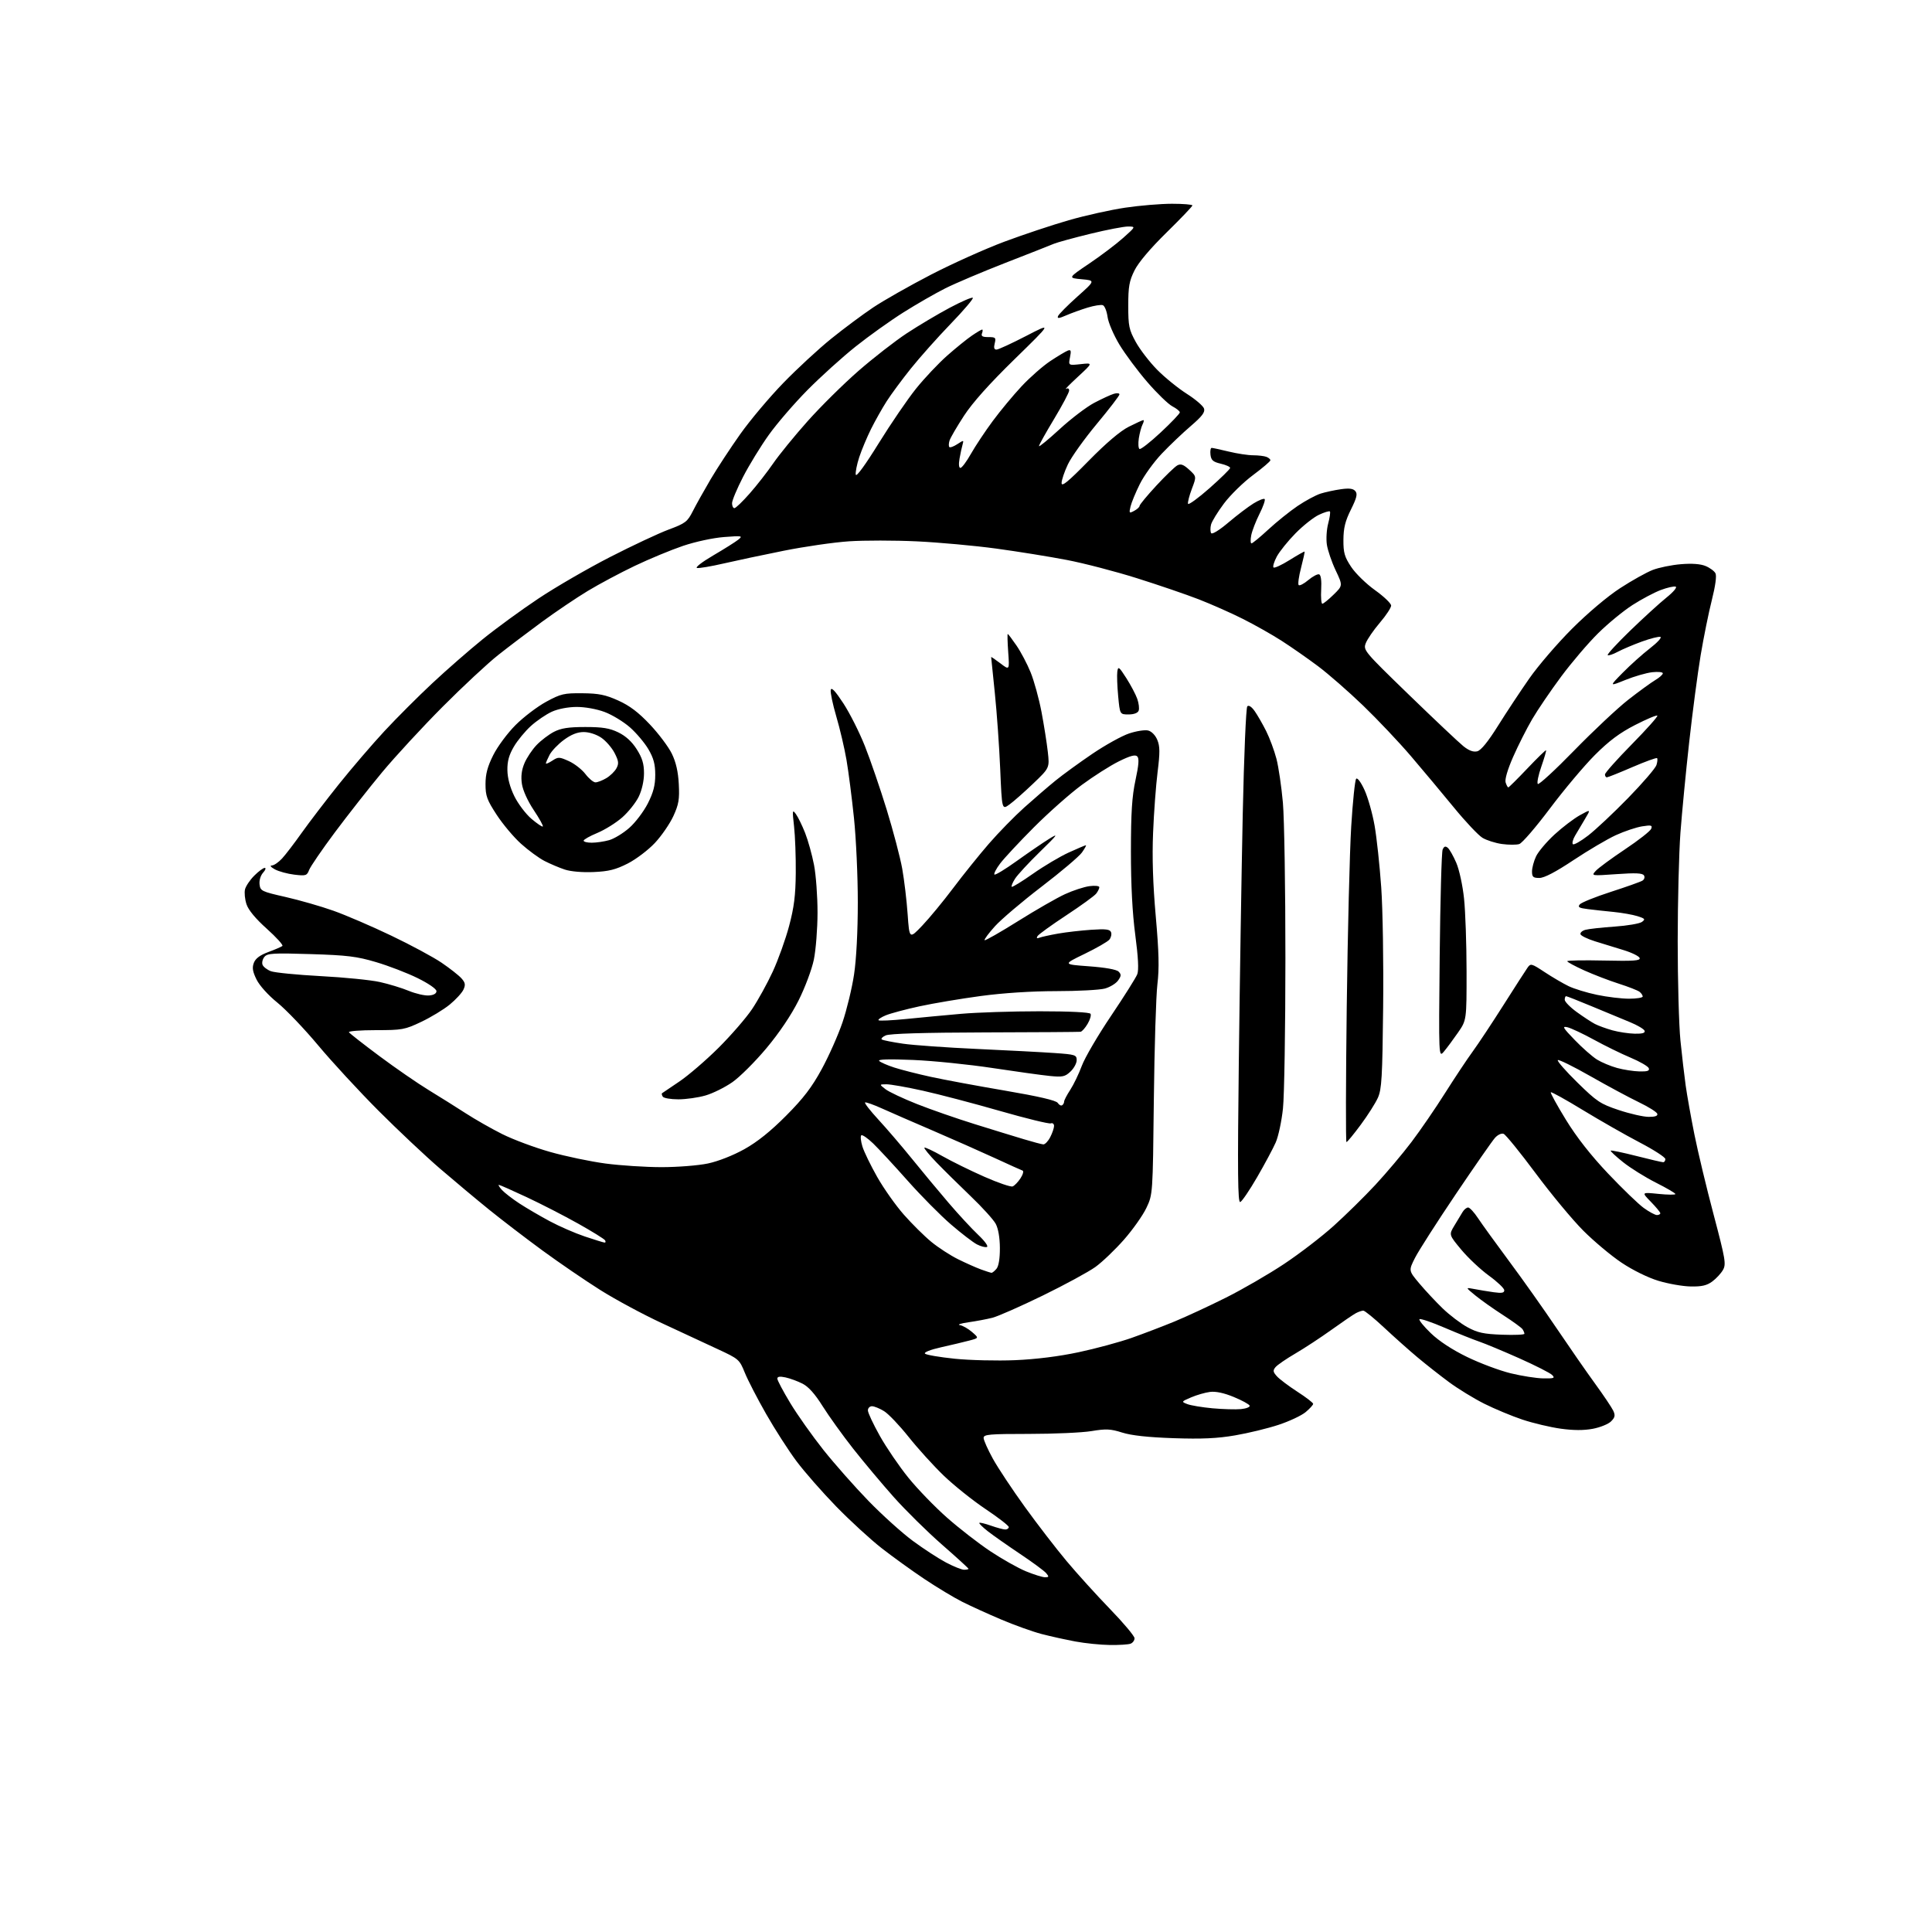 <?xml version="1.0" encoding="UTF-8" standalone="no"?>
<svg 
  version="1.1" 
  xmlns="http://www.w3.org/2000/svg" 
  xmlns:xlink="http://www.w3.org/1999/xlink" 
  xmlns:svg="http://www.w3.org/2000/svg"
  xmlns:rdf="http://www.w3.org/1999/02/22-rdf-syntax-ns#"
  xmlns:cc="http://creativecommons.org/ns#"
  xmlns:dc="http://purl.org/dc/elements/1.1/"
  viewBox="0 0 768 768"
  width="768"
  height="768"
>
<style>svg {background-color: white; }</style>"
<path stroke="none" fill="black" fill-rule="evenodd" d="M441.17,653.91C437.50,653.86 431.35,653.24 427.50,652.52C423.65,651.81 417.57,650.46 414.00,649.53C410.43,648.59 403.23,646.01 398.00,643.79C392.77,641.57 385.80,638.40 382.51,636.74C379.22,635.09 372.47,631.02 367.51,627.71C362.55,624.40 354.90,618.88 350.50,615.45C346.10,612.02 337.96,604.55 332.41,598.86C326.87,593.16 319.74,585.04 316.58,580.80C313.42,576.57 308.01,568.14 304.55,562.08C301.09,556.02 297.27,548.63 296.07,545.66C293.93,540.39 293.68,540.18 285.19,536.25C280.41,534.04 270.43,529.39 263.00,525.93C255.57,522.48 244.60,516.57 238.62,512.80C232.64,509.04 222.29,501.96 215.62,497.08C208.95,492.19 199.41,484.89 194.42,480.85C189.43,476.81 180.65,469.47 174.92,464.55C169.19,459.62 158.19,449.27 150.48,441.55C142.77,433.82 131.98,422.13 126.50,415.57C121.02,409.01 113.72,401.36 110.27,398.57C106.62,395.62 103.16,391.78 101.98,389.38C100.42,386.22 100.17,384.67 100.91,382.74C101.57,381.00 103.36,379.67 106.68,378.44C109.33,377.47 111.84,376.38 112.25,376.04C112.66,375.69 109.88,372.62 106.08,369.21C101.60,365.20 98.75,361.76 97.99,359.46C97.34,357.50 97.08,354.83 97.40,353.52C97.73,352.22 99.38,349.77 101.08,348.08C102.77,346.38 104.64,345.00 105.23,345.00C105.82,345.00 105.53,345.86 104.58,346.91C103.58,348.02 102.99,349.97 103.18,351.56C103.48,354.16 104.00,354.41 113.50,356.56C119.00,357.81 127.55,360.26 132.50,362.02C137.45,363.77 147.83,368.24 155.57,371.95C163.32,375.65 172.32,380.50 175.57,382.72C178.83,384.94 182.36,387.71 183.41,388.88C184.96,390.61 185.11,391.45 184.24,393.37C183.65,394.67 181.19,397.35 178.78,399.33C176.36,401.31 171.26,404.40 167.44,406.21C160.88,409.32 159.88,409.50 149.35,409.50C143.21,409.50 138.42,409.88 138.71,410.34C139.00,410.80 144.47,415.08 150.86,419.84C157.26,424.61 166.10,430.70 170.50,433.38C174.90,436.06 181.48,440.19 185.13,442.55C188.78,444.92 195.30,448.64 199.63,450.81C203.96,452.98 212.54,456.18 218.70,457.92C224.85,459.66 234.75,461.73 240.70,462.52C246.64,463.31 256.68,463.96 263.00,463.96C269.32,463.96 277.61,463.31 281.42,462.50C285.52,461.63 291.42,459.31 295.92,456.80C301.09,453.91 306.36,449.68 312.50,443.50C319.40,436.56 322.71,432.23 326.66,424.97C329.50,419.76 333.22,411.39 334.92,406.36C336.62,401.33 338.69,392.78 339.50,387.36C340.41,381.33 340.99,370.21 340.99,358.72C341.00,348.39 340.31,333.32 339.47,325.22C338.63,317.12 337.29,306.70 336.49,302.05C335.69,297.40 333.87,289.64 332.44,284.80C331.02,279.96 330.02,275.21 330.23,274.25C330.49,273.04 332.03,274.67 335.25,279.59C337.80,283.49 341.65,291.14 343.81,296.59C345.98,302.04 349.87,313.40 352.47,321.83C355.06,330.26 357.85,340.84 358.65,345.33C359.45,349.82 360.42,357.96 360.80,363.41C361.50,373.31 361.50,373.31 366.64,367.91C369.47,364.93 375.00,358.23 378.93,353.00C382.86,347.77 389.23,339.86 393.09,335.40C396.95,330.95 403.30,324.46 407.19,320.97C411.09,317.48 416.65,312.69 419.55,310.33C422.44,307.97 429.05,303.17 434.22,299.66C439.40,296.15 445.99,292.50 448.86,291.55C451.74,290.59 455.14,290.07 456.42,290.39C457.78,290.73 459.29,292.28 460.05,294.13C461.11,296.68 461.13,299.13 460.16,306.89C459.50,312.18 458.69,323.02 458.37,331.00C457.96,340.89 458.30,351.45 459.43,364.21C460.69,378.50 460.85,384.89 460.09,391.21C459.54,395.77 458.90,416.44 458.67,437.14C458.25,474.78 458.25,474.78 455.72,480.14C454.33,483.09 450.31,488.78 446.79,492.79C443.27,496.79 438.17,501.67 435.45,503.63C432.73,505.59 423.30,510.71 414.50,515.01C405.70,519.30 396.70,523.27 394.50,523.83C392.30,524.39 388.02,525.19 385.00,525.62C381.98,526.05 380.42,526.56 381.55,526.74C382.67,526.93 384.85,528.16 386.38,529.48C389.17,531.88 389.17,531.88 385.33,532.89C383.23,533.45 378.19,534.65 374.15,535.55C369.83,536.52 367.17,537.57 367.70,538.10C368.19,538.59 373.52,539.50 379.55,540.12C385.57,540.73 396.35,540.99 403.50,540.69C411.81,540.34 420.94,539.20 428.81,537.52C435.58,536.08 445.03,533.52 449.81,531.84C454.59,530.15 462.32,527.20 467.00,525.27C471.68,523.33 480.87,519.07 487.43,515.78C493.99,512.49 504.34,506.50 510.43,502.45C516.52,498.41 525.40,491.59 530.16,487.30C534.92,483.01 542.38,475.68 546.73,471.00C551.08,466.32 557.53,458.67 561.07,453.99C564.61,449.32 570.63,440.54 574.45,434.49C578.27,428.45 583.20,421.03 585.40,418.02C587.60,415.01 593.12,406.68 597.66,399.52C602.20,392.36 606.51,385.67 607.23,384.65C608.46,382.90 608.81,382.99 614.02,386.43C617.03,388.42 621.30,390.92 623.50,391.99C625.70,393.06 630.79,394.62 634.82,395.46C638.84,396.31 644.58,397.00 647.57,397.00C650.55,397.00 653.00,396.61 653.00,396.12C653.00,395.64 652.44,394.80 651.75,394.26C651.06,393.71 647.35,392.26 643.50,391.03C639.65,389.80 633.46,387.42 629.75,385.75C626.04,384.07 623.00,382.43 623.00,382.10C623.00,381.77 629.57,381.65 637.61,381.83C649.40,382.09 652.13,381.90 651.79,380.83C651.55,380.10 648.69,378.69 645.43,377.69C642.17,376.70 637.05,375.13 634.06,374.19C631.07,373.26 628.47,371.99 628.27,371.38C628.08,370.76 628.95,369.97 630.21,369.62C631.47,369.27 636.67,368.69 641.77,368.34C646.86,367.99 651.78,367.15 652.69,366.48C654.15,365.42 653.93,365.14 650.93,364.19C649.04,363.60 644.80,362.85 641.50,362.52C638.20,362.20 633.56,361.69 631.19,361.39C627.71,360.96 627.09,360.60 627.99,359.51C628.61,358.77 634.15,356.53 640.31,354.54C646.47,352.55 652.13,350.54 652.89,350.07C653.66,349.59 653.93,348.69 653.50,347.99C652.93,347.07 650.20,346.94 642.62,347.48C632.54,348.19 632.52,348.19 634.33,346.19C635.33,345.08 640.56,341.23 645.95,337.63C651.34,334.03 656.04,330.35 656.38,329.45C656.92,328.05 656.43,327.91 652.75,328.49C650.41,328.86 645.72,330.44 642.32,331.99C638.93,333.55 631.35,338.02 625.49,341.91C618.38,346.64 613.87,349.00 611.92,349.00C609.44,349.00 609.00,348.61 609.00,346.40C609.00,344.97 609.73,342.27 610.61,340.41C611.50,338.54 614.79,334.64 617.93,331.75C621.07,328.86 625.61,325.41 628.02,324.07C632.41,321.64 632.41,321.64 630.05,325.57C628.76,327.73 626.99,330.71 626.12,332.19C625.25,333.66 624.86,335.19 625.24,335.58C625.63,335.96 628.36,334.42 631.31,332.14C634.26,329.87 641.42,323.15 647.21,317.21C653.00,311.27 658.06,305.39 658.46,304.13C658.86,302.88 658.97,301.64 658.71,301.38C658.45,301.12 654.03,302.73 648.87,304.95C643.72,307.18 639.16,309.00 638.75,309.00C638.34,309.00 638.00,308.48 638.00,307.85C638.00,307.22 642.81,301.82 648.68,295.86C654.55,289.90 659.11,284.78 658.82,284.48C658.52,284.18 654.54,285.86 649.97,288.20C643.88,291.32 639.63,294.49 634.00,300.12C629.78,304.34 621.75,313.89 616.16,321.33C610.58,328.77 605.08,335.16 603.94,335.52C602.81,335.88 599.72,335.87 597.08,335.51C594.44,335.15 590.94,334.03 589.30,333.04C587.66,332.04 582.53,326.60 577.91,320.95C573.28,315.30 565.62,306.14 560.88,300.59C556.14,295.04 547.57,285.98 541.84,280.46C536.10,274.94 528.05,267.90 523.95,264.83C519.85,261.76 513.35,257.22 509.50,254.75C505.65,252.27 498.68,248.34 494.01,246.00C489.35,243.65 481.47,240.17 476.51,238.24C471.56,236.32 460.54,232.55 452.02,229.87C443.51,227.18 430.91,223.90 424.02,222.58C417.14,221.26 404.52,219.23 396.00,218.07C387.48,216.91 373.29,215.62 364.48,215.20C355.67,214.78 343.52,214.78 337.48,215.18C331.44,215.59 319.75,217.28 311.50,218.94C303.25,220.59 292.49,222.88 287.58,224.01C282.67,225.15 277.95,225.94 277.09,225.78C276.21,225.61 279.07,223.40 283.51,220.80C287.90,218.23 292.40,215.40 293.50,214.51C295.37,213.00 295.01,212.93 287.84,213.48C283.46,213.82 276.46,215.32 271.49,217.00C266.71,218.62 258.10,222.19 252.36,224.93C246.61,227.67 238.20,232.16 233.66,234.90C229.12,237.64 220.93,243.17 215.44,247.19C209.96,251.21 202.11,257.16 197.99,260.42C193.87,263.68 183.96,272.90 175.98,280.92C167.99,288.94 157.15,300.68 151.89,307.00C146.64,313.32 138.17,324.10 133.07,330.94C127.97,337.78 123.39,344.48 122.88,345.83C122.02,348.09 121.58,348.23 117.01,347.69C114.30,347.37 110.82,346.42 109.29,345.59C107.66,344.71 107.15,344.06 108.06,344.04C108.92,344.02 110.76,342.76 112.14,341.25C113.53,339.74 117.06,335.12 119.98,331.00C122.91,326.88 129.52,318.23 134.67,311.79C139.83,305.35 148.01,295.81 152.86,290.59C157.71,285.37 166.26,276.82 171.86,271.59C177.46,266.35 186.46,258.49 191.87,254.11C197.27,249.73 207.27,242.43 214.10,237.89C220.92,233.35 233.70,225.95 242.50,221.44C251.30,216.93 261.78,212.01 265.78,210.52C272.49,208.02 273.26,207.43 275.43,203.15C276.73,200.59 279.91,194.90 282.50,190.50C285.10,186.10 290.41,178.00 294.31,172.50C298.22,167.00 305.89,157.88 311.37,152.24C316.85,146.59 325.42,138.67 330.42,134.64C335.41,130.61 342.92,125.02 347.10,122.22C351.29,119.42 361.64,113.55 370.10,109.17C378.57,104.79 391.67,98.91 399.21,96.09C406.74,93.28 418.27,89.44 424.83,87.55C431.38,85.66 441.47,83.42 447.25,82.56C453.03,81.70 461.41,81.00 465.88,81.00C470.35,81.00 474.00,81.30 474.00,81.67C474.00,82.04 469.38,86.87 463.73,92.42C457.26,98.77 452.54,104.35 450.98,107.50C448.89,111.70 448.50,113.93 448.50,121.50C448.50,129.62 448.79,131.03 451.50,135.96C453.15,138.96 456.98,143.93 460.00,146.99C463.02,150.05 468.31,154.34 471.75,156.53C475.19,158.71 478.28,161.36 478.62,162.41C479.09,163.86 477.85,165.49 473.37,169.34C470.14,172.10 464.94,177.05 461.82,180.34C458.70,183.62 454.77,189.05 453.10,192.41C451.43,195.76 449.77,199.79 449.40,201.36C448.77,204.03 448.87,204.14 450.86,203.07C452.04,202.44 453.00,201.55 453.00,201.09C453.00,200.62 455.98,197.03 459.62,193.09C463.26,189.16 467.04,185.51 468.02,184.99C469.38,184.26 470.48,184.67 472.72,186.72C475.65,189.41 475.65,189.41 473.78,194.33C472.76,197.03 472.07,199.71 472.26,200.27C472.44,200.83 476.29,198.04 480.80,194.06C485.31,190.07 489.00,186.45 489.00,186.01C489.00,185.56 487.31,184.80 485.25,184.32C482.18,183.60 481.44,182.94 481.18,180.72C481.01,179.22 481.23,178.02 481.68,178.04C482.13,178.06 485.20,178.72 488.50,179.52C491.80,180.32 496.15,180.98 498.17,180.98C500.19,180.99 502.55,181.27 503.42,181.61C504.29,181.94 505.00,182.55 505.00,182.97C505.00,183.39 501.88,186.04 498.08,188.87C494.27,191.70 489.09,196.77 486.57,200.12C484.05,203.48 481.72,207.27 481.40,208.55C481.08,209.84 481.10,211.35 481.45,211.93C481.83,212.53 484.68,210.78 488.30,207.71C491.71,204.82 496.21,201.41 498.30,200.12C500.39,198.83 502.38,198.05 502.72,198.38C503.05,198.72 502.14,201.36 500.68,204.25C499.23,207.14 497.75,210.96 497.39,212.75C497.04,214.54 497.08,216.00 497.49,216.00C497.90,216.00 500.91,213.52 504.18,210.49C507.45,207.47 512.68,203.26 515.81,201.14C518.94,199.03 523.08,196.80 525.00,196.20C526.92,195.60 530.55,194.82 533.06,194.47C536.38,194.00 537.93,194.21 538.78,195.24C539.70,196.34 539.32,197.92 537.01,202.57C534.74,207.13 534.06,209.90 534.03,214.58C534.00,219.74 534.47,221.37 537.12,225.36C538.83,227.95 543.10,232.11 546.62,234.62C550.13,237.13 553.00,239.88 553.00,240.73C553.00,241.58 550.98,244.65 548.52,247.53C546.05,250.42 543.54,254.07 542.93,255.64C541.85,258.45 542.15,258.81 560.17,276.28C570.25,286.05 579.96,295.21 581.74,296.64C583.95,298.40 585.70,299.04 587.24,298.65C588.73,298.27 591.54,294.81 595.50,288.48C598.80,283.21 604.39,274.75 607.92,269.70C611.45,264.64 619.10,255.74 624.92,249.92C631.14,243.71 639.00,237.07 644.00,233.82C648.67,230.78 654.51,227.52 656.96,226.57C659.41,225.62 664.45,224.59 668.16,224.28C672.58,223.91 675.97,224.16 677.99,225.00C679.69,225.70 681.46,227.00 681.92,227.89C682.45,228.89 681.90,232.90 680.49,238.50C679.23,243.45 677.23,253.35 676.03,260.50C674.84,267.65 672.79,283.18 671.48,295.00C670.16,306.82 668.60,323.02 668.00,331.00C667.41,338.98 666.92,358.38 666.91,374.13C666.91,389.87 667.40,407.64 668.00,413.63C668.61,419.61 669.54,427.65 670.08,431.50C670.62,435.35 672.18,444.12 673.56,451.00C674.94,457.88 678.38,472.23 681.21,482.90C685.88,500.57 686.21,502.53 684.92,504.80C684.14,506.18 682.23,508.25 680.67,509.40C678.51,511.00 676.48,511.48 672.07,511.39C668.90,511.34 663.12,510.32 659.23,509.14C655.08,507.88 649.04,504.91 644.62,501.95C640.48,499.19 633.63,493.45 629.39,489.21C625.15,484.97 616.62,474.70 610.45,466.40C604.27,458.09 598.54,451.04 597.71,450.72C596.86,450.39 595.37,451.09 594.27,452.32C593.19,453.52 586.19,463.59 578.70,474.70C571.21,485.81 563.92,497.20 562.50,500.00C559.92,505.09 559.92,505.09 564.21,510.19C566.57,513.00 570.74,517.46 573.49,520.12C576.23,522.77 580.66,526.13 583.34,527.59C587.36,529.78 589.76,530.30 597.11,530.57C602.00,530.75 605.99,530.58 605.98,530.20C605.98,529.81 605.64,529.00 605.23,528.39C604.83,527.78 601.35,525.25 597.50,522.77C593.65,520.29 588.70,516.79 586.50,514.99C582.50,511.72 582.50,511.72 586.00,512.40C587.92,512.77 591.41,513.35 593.75,513.68C597.00,514.13 597.99,513.95 597.97,512.89C597.95,512.12 595.22,509.52 591.88,507.10C588.55,504.68 583.60,500.03 580.88,496.77C575.94,490.83 575.94,490.83 578.16,487.16C579.38,485.15 580.86,482.71 581.43,481.75C582.01,480.79 582.99,480.00 583.61,480.00C584.23,480.00 586.00,481.91 587.54,484.25C589.09,486.59 594.70,494.35 600.01,501.50C605.33,508.65 613.77,520.58 618.77,528.00C623.78,535.42 630.65,545.33 634.05,550.00C637.45,554.67 640.71,559.53 641.30,560.79C642.16,562.65 641.99,563.45 640.42,565.02C639.36,566.09 636.10,567.41 633.19,567.96C629.61,568.64 625.48,568.63 620.38,567.92C616.24,567.34 609.39,565.72 605.17,564.31C600.95,562.90 594.12,560.05 590.00,557.99C585.88,555.92 579.58,552.06 576.00,549.41C572.42,546.77 566.80,542.34 563.50,539.58C560.20,536.82 554.24,531.51 550.25,527.78C546.26,524.05 542.52,521.00 541.93,521.00C541.35,521.00 540.02,521.45 538.98,522.01C537.94,522.57 533.59,525.53 529.31,528.60C525.03,531.67 518.56,535.92 514.93,538.04C511.30,540.16 507.75,542.60 507.03,543.47C505.94,544.78 506.03,545.38 507.60,547.11C508.62,548.24 512.29,551.00 515.73,553.23C519.18,555.45 522.00,557.63 522.00,558.05C522.00,558.47 520.67,559.95 519.03,561.32C517.40,562.69 512.57,564.97 508.28,566.38C504.00,567.80 496.23,569.69 491.00,570.58C483.87,571.81 477.76,572.08 466.50,571.70C456.37,571.35 449.75,570.63 446.09,569.47C441.49,568.01 439.68,567.92 433.90,568.88C430.17,569.50 418.99,570.00 409.06,570.00C393.23,570.00 391.00,570.20 391.00,571.59C391.00,572.46 392.65,576.17 394.67,579.84C396.69,583.50 402.41,592.12 407.38,599.00C412.34,605.88 419.80,615.55 423.94,620.50C428.08,625.45 435.86,634.04 441.23,639.59C446.61,645.14 451.00,650.38 451.00,651.23C451.00,652.09 450.29,653.06 449.42,653.39C448.55,653.73 444.84,653.96 441.17,653.91zM415.37,626.98C416.99,627.00 417.06,626.78 415.89,625.37C415.15,624.48 410.48,621.03 405.52,617.72C400.56,614.40 394.79,610.35 392.70,608.72C390.62,607.09 389.08,605.58 389.30,605.37C389.51,605.15 391.61,605.66 393.97,606.49C396.32,607.32 398.87,608.00 399.63,608.00C400.38,608.00 401.00,607.56 401.00,607.03C401.00,606.49 396.84,603.26 391.75,599.86C386.66,596.45 379.19,590.47 375.14,586.58C371.10,582.69 364.83,575.77 361.20,571.21C357.58,566.66 353.19,562.04 351.44,560.96C349.69,559.88 347.53,559.00 346.63,559.00C345.73,559.00 345.00,559.75 345.00,560.66C345.00,561.58 347.14,566.14 349.75,570.79C352.36,575.45 357.46,582.91 361.07,587.38C364.68,591.85 371.58,598.98 376.40,603.24C381.22,607.50 388.98,613.52 393.65,616.63C398.33,619.74 404.70,623.33 407.83,624.62C410.95,625.90 414.34,626.96 415.37,626.98zM383.25,624.00C384.21,624.00 385.00,623.83 385.00,623.62C385.00,623.41 380.23,619.06 374.40,613.96C368.57,608.86 359.97,600.37 355.28,595.11C350.60,589.85 343.33,581.18 339.13,575.85C334.93,570.51 329.48,562.91 327.00,558.97C323.97,554.12 321.37,551.21 319.00,550.02C317.08,549.04 314.04,547.93 312.25,547.54C310.01,547.06 309.00,547.21 309.00,548.03C309.00,548.69 311.32,553.06 314.15,557.75C316.98,562.44 322.92,570.82 327.34,576.39C331.77,581.95 339.83,591.07 345.25,596.65C350.67,602.23 358.59,609.37 362.84,612.51C367.09,615.65 373.03,619.52 376.04,621.11C379.04,622.70 382.29,624.00 383.25,624.00zM493.30,560.14C495.39,559.94 496.94,559.33 496.76,558.78C496.58,558.24 493.75,556.68 490.46,555.33C486.57,553.72 483.29,553.02 481.00,553.31C479.07,553.55 475.70,554.53 473.50,555.47C469.53,557.18 469.52,557.20 472.00,558.16C473.38,558.69 477.88,559.44 482.00,559.82C486.12,560.19 491.21,560.34 493.30,560.14zM613.46,547.93C617.80,547.99 618.24,547.82 616.96,546.55C616.16,545.76 610.33,542.79 604.00,539.97C597.67,537.15 590.48,534.15 588.00,533.30C585.52,532.45 579.31,529.96 574.20,527.77C569.08,525.57 564.61,524.06 564.27,524.40C563.92,524.74 565.95,527.25 568.77,529.96C572.02,533.10 577.29,536.55 583.20,539.42C588.31,541.91 596.10,544.82 600.50,545.90C604.90,546.97 610.73,547.89 613.46,547.93zM394.13,505.96C394.47,505.98 395.37,505.26 396.13,504.35C396.99,503.30 397.49,500.26 397.47,496.10C397.45,491.99 396.82,488.37 395.82,486.50C394.93,484.84 390.44,479.89 385.85,475.50C381.26,471.10 375.14,465.06 372.26,462.08C369.37,459.09 367.21,456.45 367.46,456.21C367.70,455.97 370.96,457.50 374.70,459.62C378.44,461.73 385.93,465.42 391.35,467.80C396.76,470.19 401.80,471.91 402.54,471.62C403.28,471.34 404.69,469.88 405.67,468.38C406.65,466.88 407.02,465.50 406.48,465.32C405.94,465.14 401.00,462.91 395.50,460.37C390.00,457.84 378.98,452.95 371.00,449.52C363.02,446.10 353.83,442.09 350.57,440.62C347.31,439.15 344.30,438.08 343.89,438.23C343.47,438.38 345.83,441.43 349.12,445.00C352.42,448.57 358.43,455.59 362.48,460.59C366.52,465.59 373.07,473.47 377.03,478.09C380.98,482.72 386.31,488.47 388.86,490.88C391.48,493.36 392.99,495.45 392.32,495.69C391.67,495.93 389.87,495.46 388.32,494.65C386.77,493.84 382.12,490.27 378.00,486.72C373.88,483.17 366.15,475.37 360.84,469.39C355.53,463.40 349.35,456.73 347.11,454.56C344.87,452.40 342.73,450.94 342.36,451.31C341.98,451.68 342.19,453.68 342.82,455.74C343.45,457.81 346.09,463.25 348.69,467.84C351.29,472.43 356.06,479.18 359.29,482.84C362.52,486.50 367.42,491.36 370.19,493.64C372.96,495.92 377.76,499.04 380.86,500.57C383.96,502.11 388.07,503.93 390.00,504.64C391.93,505.34 393.78,505.93 394.13,505.96zM240.31,493.94C240.75,493.97 240.85,493.57 240.52,493.04C240.19,492.50 235.40,489.53 229.87,486.43C224.33,483.32 215.11,478.58 209.36,475.89C203.62,473.20 198.64,471.00 198.30,471.00C197.97,471.00 198.51,471.91 199.51,473.01C200.52,474.12 203.62,476.53 206.42,478.36C209.21,480.19 214.65,483.37 218.50,485.43C222.35,487.50 228.65,490.24 232.50,491.53C236.35,492.82 239.86,493.90 240.31,493.94zM658.65,483.00C659.39,483.00 660.00,482.68 660.00,482.29C660.00,481.90 658.31,479.85 656.25,477.74C652.50,473.90 652.50,473.90 659.25,474.59C662.96,474.97 666.00,474.99 666.00,474.65C666.00,474.30 662.51,472.27 658.25,470.12C653.99,467.97 648.12,464.31 645.20,461.98C642.29,459.66 640.07,457.59 640.28,457.39C640.48,457.19 645.06,458.14 650.45,459.51C655.84,460.88 660.65,462.00 661.13,462.00C661.61,462.00 662.00,461.43 662.00,460.74C662.00,460.04 657.39,457.06 651.75,454.12C646.11,451.17 635.97,445.38 629.20,441.26C622.44,437.13 616.71,433.96 616.47,434.20C616.23,434.43 618.93,439.35 622.47,445.12C626.76,452.10 632.36,459.24 639.21,466.48C644.87,472.45 651.26,478.62 653.40,480.17C655.55,481.73 657.91,483.00 658.65,483.00zM493.01,477.83C492.03,478.16 491.92,466.35 492.45,421.87C492.82,390.87 493.52,346.65 494.01,323.60C494.50,300.45 495.31,281.29 495.82,280.78C496.40,280.20 497.52,280.93 498.75,282.67C499.85,284.23 501.89,287.78 503.30,290.57C504.70,293.36 506.55,298.34 507.41,301.64C508.26,304.93 509.41,312.78 509.97,319.06C510.53,325.35 510.98,353.23 510.97,381.00C510.97,408.77 510.53,435.60 510.00,440.62C509.48,445.63 508.18,451.70 507.13,454.12C506.07,456.53 502.74,462.76 499.72,467.96C496.71,473.16 493.68,477.61 493.01,477.83zM414.72,454.91C415.40,454.96 416.64,453.67 417.47,452.05C418.31,450.43 419.00,448.42 419.00,447.58C419.00,446.75 418.42,446.29 417.71,446.56C417.00,446.83 407.88,444.60 397.46,441.61C387.03,438.61 373.27,435.00 366.88,433.58C360.49,432.16 353.96,431.01 352.38,431.02C349.50,431.04 349.50,431.04 352.00,432.98C353.38,434.04 359.00,436.69 364.50,438.87C370.00,441.05 380.35,444.65 387.50,446.87C394.65,449.10 403.43,451.79 407.00,452.86C410.57,453.94 414.05,454.86 414.72,454.91zM535.24,454.00C534.93,454.00 534.98,429.81 535.35,400.25C535.72,370.69 536.52,338.40 537.13,328.50C537.74,318.60 538.62,310.08 539.10,309.57C539.59,309.04 540.99,310.93 542.43,314.07C543.79,317.06 545.59,323.43 546.43,328.24C547.27,333.04 548.45,344.07 549.06,352.74C549.67,361.41 550.02,382.90 549.82,400.50C549.52,428.28 549.25,433.01 547.73,436.38C546.77,438.52 543.70,443.36 540.90,447.13C538.10,450.91 535.56,454.00 535.24,454.00zM655.33,443.97C657.94,443.99 659.05,443.60 658.80,442.75C658.60,442.06 655.30,439.99 651.47,438.15C647.64,436.31 638.96,431.64 632.20,427.79C625.43,423.93 619.60,421.06 619.25,421.42C618.90,421.77 622.41,425.78 627.05,430.33C634.79,437.91 636.17,438.83 643.50,441.27C647.90,442.74 653.23,443.95 655.33,443.97zM422.20,439.37C422.64,439.10 423.00,438.45 423.00,437.92C423.00,437.39 424.10,435.28 425.44,433.23C426.78,431.18 428.85,426.88 430.04,423.68C431.22,420.48 436.46,411.53 441.68,403.79C446.89,396.05 451.58,388.61 452.09,387.26C452.72,385.60 452.46,380.50 451.29,371.65C450.13,362.89 449.56,351.82 449.56,338.50C449.57,323.01 449.98,316.61 451.37,310.14C452.68,304.07 452.88,301.48 452.08,300.68C451.28,299.88 449.27,300.42 444.74,302.66C441.31,304.36 434.68,308.58 430.00,312.04C425.32,315.49 416.75,323.09 410.95,328.91C405.14,334.74 399.12,341.20 397.56,343.28C396.00,345.35 394.98,347.32 395.30,347.64C395.62,347.96 399.62,345.53 404.19,342.25C408.76,338.97 414.52,335.03 417.00,333.49C420.97,331.02 420.55,331.62 413.39,338.60C408.93,342.94 404.49,347.75 403.51,349.28C402.53,350.81 401.93,352.26 402.17,352.51C402.42,352.75 406.19,350.44 410.56,347.37C414.93,344.30 421.35,340.48 424.84,338.89C428.33,337.30 431.40,336.00 431.66,336.00C431.92,336.00 431.21,337.30 430.08,338.89C428.95,340.47 421.72,346.60 414.01,352.49C406.30,358.39 397.96,365.48 395.47,368.24C392.98,371.01 391.15,373.48 391.40,373.74C391.65,373.99 397.65,370.57 404.72,366.14C411.79,361.71 420.18,356.89 423.36,355.44C426.54,353.98 430.90,352.55 433.07,352.26C435.23,351.97 437.00,352.16 437.00,352.68C437.00,353.19 436.44,354.35 435.75,355.23C435.06,356.12 429.71,360.01 423.85,363.86C417.99,367.72 412.85,371.43 412.43,372.11C411.91,372.95 412.17,373.15 413.23,372.74C414.09,372.41 417.43,371.68 420.65,371.11C423.87,370.55 429.79,369.87 433.80,369.60C439.60,369.21 441.22,369.41 441.66,370.57C441.97,371.37 441.66,372.70 440.98,373.53C440.29,374.35 435.85,376.90 431.11,379.20C422.50,383.36 422.50,383.36 432.90,384.12C439.36,384.59 443.82,385.39 444.65,386.22C445.77,387.35 445.74,387.92 444.47,389.74C443.63,390.94 441.27,392.39 439.22,392.96C437.17,393.52 428.46,393.99 419.86,393.99C410.06,394.00 398.85,394.72 389.86,395.93C381.96,396.99 371.00,398.84 365.50,400.03C360.00,401.22 353.97,402.84 352.10,403.61C350.22,404.39 348.94,405.27 349.24,405.57C349.54,405.87 354.44,405.64 360.14,405.07C365.84,404.49 375.70,403.57 382.05,403.01C388.41,402.45 402.44,402.00 413.24,402.00C425.23,402.00 433.12,402.39 433.50,403.00C433.84,403.55 433.32,405.35 432.34,407.00C431.37,408.65 430.10,410.07 429.53,410.15C428.97,410.23 411.85,410.35 391.50,410.40C367.26,410.47 353.67,410.87 352.08,411.59C350.75,412.18 350.07,412.92 350.58,413.23C351.09,413.54 354.88,414.29 359.00,414.89C363.12,415.49 376.40,416.43 388.50,416.98C400.60,417.53 414.44,418.26 419.25,418.60C427.44,419.17 428.00,419.35 428.00,421.43C428.00,422.65 426.89,424.69 425.53,425.97C423.35,428.02 422.40,428.22 417.28,427.71C414.10,427.39 403.85,425.97 394.50,424.55C385.15,423.13 370.98,421.69 363.00,421.35C353.29,420.95 348.83,421.08 349.50,421.75C350.05,422.30 352.75,423.48 355.50,424.37C358.25,425.26 364.77,426.92 370.00,428.06C375.23,429.20 388.50,431.67 399.50,433.54C412.86,435.82 419.82,437.44 420.45,438.41C420.98,439.21 421.76,439.65 422.20,439.37zM269.66,437.00C266.61,437.00 263.82,436.52 263.46,435.93C263.10,435.35 262.96,434.74 263.15,434.59C263.34,434.44 266.43,432.35 270.00,429.96C273.57,427.56 280.59,421.53 285.60,416.55C290.60,411.57 296.62,404.63 298.97,401.12C301.32,397.62 305.02,390.91 307.19,386.21C309.36,381.51 312.28,373.36 313.68,368.10C315.66,360.67 316.25,355.94 316.33,347.01C316.39,340.68 316.08,332.35 315.65,328.50C314.92,322.07 314.98,321.67 316.39,323.61C317.23,324.77 318.88,328.15 320.05,331.11C321.22,334.08 322.81,339.80 323.59,343.84C324.37,347.87 324.99,356.42 324.98,362.84C324.97,369.25 324.31,377.65 323.51,381.50C322.71,385.37 319.99,392.63 317.42,397.74C314.50,403.56 309.76,410.60 304.64,416.71C300.16,422.06 294.08,428.12 291.13,430.18C288.18,432.24 283.38,434.62 280.48,435.46C277.57,436.31 272.70,437.00 269.66,437.00zM651.72,425.91C654.91,425.98 655.81,425.67 655.41,424.62C655.12,423.87 651.87,421.99 648.19,420.44C644.51,418.90 637.94,415.68 633.59,413.29C629.24,410.91 624.51,408.69 623.09,408.35C620.85,407.83 621.24,408.51 626.00,413.43C629.02,416.56 632.99,420.04 634.81,421.18C636.63,422.31 640.23,423.82 642.81,424.53C645.39,425.24 649.40,425.86 651.72,425.91zM573.99,418.00C571.89,420.50 571.89,420.50 572.30,380.00C572.53,357.73 573.05,338.70 573.47,337.72C574.03,336.42 574.57,336.23 575.51,337.01C576.21,337.59 577.73,340.27 578.89,342.97C580.07,345.70 581.44,352.01 581.98,357.19C582.52,362.31 582.97,375.28 582.98,386.01C583.00,405.53 583.00,405.53 579.55,410.51C577.65,413.26 575.15,416.62 573.99,418.00zM649.83,410.91C652.85,410.97 654.04,410.63 653.76,409.77C653.53,409.09 650.90,407.53 647.92,406.31C644.94,405.08 638.14,402.26 632.80,400.04C627.47,397.82 622.85,396.00 622.55,396.00C622.25,396.00 622.00,396.64 622.00,397.41C622.00,398.19 624.14,400.38 626.75,402.28C629.36,404.17 632.62,406.31 633.99,407.03C635.37,407.75 638.52,408.89 640.99,409.58C643.47,410.26 647.45,410.86 649.83,410.91zM170.50,395.72C172.40,395.58 173.50,394.95 173.50,394.00C173.50,393.13 170.36,390.95 166.00,388.81C161.88,386.78 154.45,383.92 149.50,382.46C141.82,380.18 138.01,379.72 123.48,379.27C108.60,378.81 106.29,378.94 105.12,380.36C104.38,381.25 104.04,382.66 104.36,383.50C104.68,384.34 106.18,385.50 107.69,386.07C109.19,386.64 118.09,387.52 127.46,388.02C136.83,388.51 147.43,389.57 151.00,390.37C154.57,391.16 159.75,392.74 162.50,393.88C165.25,395.01 168.85,395.84 170.50,395.72zM236.00,346.65C231.54,346.85 226.88,346.45 224.50,345.66C222.30,344.93 218.68,343.39 216.45,342.25C214.22,341.10 210.03,338.03 207.14,335.43C204.24,332.83 199.88,327.64 197.44,323.90C193.58,317.99 193.00,316.41 193.00,311.71C193.00,307.69 193.78,304.75 196.08,300.16C197.79,296.74 201.73,291.43 204.95,288.21C208.14,285.02 213.62,280.86 217.12,278.96C222.94,275.80 224.20,275.51 231.50,275.58C238.02,275.64 240.66,276.17 245.76,278.47C250.29,280.51 253.77,283.14 258.35,287.99C261.83,291.67 265.75,296.90 267.06,299.59C268.71,302.97 269.57,306.75 269.83,311.68C270.15,317.74 269.82,319.72 267.68,324.40C266.28,327.44 262.98,332.25 260.34,335.07C257.69,337.90 252.83,341.58 249.52,343.27C244.73,345.70 241.97,346.39 236.00,346.65zM235.25,334.99C237.04,334.99 240.13,334.54 242.12,333.98C244.12,333.43 247.73,331.23 250.16,329.09C252.58,326.96 255.89,322.59 257.52,319.38C259.73,315.01 260.47,312.16 260.47,308.01C260.47,303.79 259.82,301.37 257.75,297.83C256.25,295.28 252.95,291.37 250.41,289.13C247.87,286.90 243.35,284.15 240.36,283.03C237.18,281.84 232.56,281.01 229.21,281.02C225.80,281.04 221.83,281.80 219.36,282.92C217.09,283.96 213.35,286.50 211.06,288.57C208.77,290.64 205.70,294.35 204.26,296.83C202.34,300.09 201.64,302.64 201.70,306.16C201.74,309.26 202.73,312.98 204.45,316.48C205.92,319.49 208.97,323.53 211.23,325.47C213.50,327.40 215.55,328.79 215.79,328.54C216.03,328.30 214.41,325.37 212.17,322.02C209.78,318.44 207.85,314.18 207.47,311.65C207.02,308.68 207.33,306.14 208.46,303.43C209.36,301.27 211.54,298.00 213.30,296.16C215.06,294.33 218.17,291.96 220.21,290.91C223.03,289.46 226.01,289.00 232.64,289.00C239.52,289.00 242.31,289.45 245.80,291.14C248.74,292.57 251.19,294.81 253.11,297.84C255.30,301.29 256.00,303.60 256.00,307.38C256.00,310.39 255.17,314.07 253.92,316.67C252.77,319.04 249.82,322.75 247.36,324.92C244.89,327.09 240.43,329.87 237.44,331.11C234.45,332.35 232.00,333.74 232.00,334.18C232.00,334.63 233.46,335.00 235.25,334.99zM401.22,319.84C398.29,321.93 398.29,321.93 397.60,305.71C397.22,296.80 396.26,283.20 395.46,275.50C394.66,267.80 394.00,261.36 394.00,261.20C394.00,261.03 395.64,262.15 397.65,263.68C401.30,266.47 401.30,266.47 400.78,259.23C400.50,255.26 400.41,252.00 400.59,252.00C400.76,252.00 402.32,254.06 404.05,256.58C405.79,259.10 408.33,263.92 409.70,267.30C411.07,270.67 413.01,277.73 414.01,282.97C415.00,288.21 416.13,295.37 416.52,298.87C417.23,305.25 417.23,305.25 410.69,311.50C407.09,314.94 402.83,318.70 401.22,319.84zM599.57,313.00C599.81,313.00 603.22,309.62 607.15,305.48C611.08,301.34 614.42,298.09 614.58,298.25C614.74,298.41 613.89,301.31 612.71,304.71C611.52,308.10 610.89,311.22 611.30,311.64C611.72,312.06 618.24,306.06 625.78,298.31C633.33,290.57 642.98,281.51 647.23,278.18C651.48,274.86 656.32,271.34 657.98,270.35C659.64,269.37 661.00,268.16 661.00,267.65C661.00,267.15 659.09,266.96 656.75,267.22C654.41,267.49 649.61,268.88 646.08,270.31C639.66,272.90 639.66,272.90 645.08,267.40C648.06,264.37 652.91,260.02 655.87,257.73C658.82,255.45 660.70,253.40 660.04,253.18C659.39,252.96 656.08,253.80 652.68,255.03C649.28,256.27 644.95,258.10 643.06,259.11C641.17,260.13 639.38,260.71 639.08,260.42C638.79,260.12 642.81,255.74 648.03,250.69C653.25,245.64 659.73,239.73 662.43,237.56C665.20,235.34 666.80,233.43 666.10,233.20C665.41,232.97 662.75,233.58 660.18,234.54C657.60,235.51 652.55,238.19 648.95,240.50C645.35,242.81 639.22,247.84 635.32,251.69C631.42,255.53 624.81,263.27 620.63,268.89C616.45,274.51 611.24,282.17 609.06,285.90C606.88,289.63 603.47,296.37 601.49,300.88C599.28,305.91 598.13,309.83 598.51,311.04C598.85,312.12 599.33,313.00 599.57,313.00zM236.71,311.00C237.53,311.00 239.46,310.25 241.02,309.33C242.57,308.41 244.39,306.64 245.05,305.40C246.06,303.52 245.93,302.49 244.30,299.32C243.21,297.22 240.84,294.49 239.02,293.25C237.07,291.93 234.19,291.00 232.05,291.00C229.53,291.00 227.08,291.97 224.17,294.11C221.84,295.82 219.28,298.50 218.47,300.06C217.66,301.62 217.00,303.16 217.00,303.47C217.00,303.79 218.14,303.30 219.53,302.39C221.91,300.83 222.32,300.84 226.13,302.56C228.37,303.57 231.33,305.88 232.72,307.70C234.10,309.51 235.90,311.00 236.71,311.00zM448.62,284.00C445.17,284.00 445.17,284.00 444.49,276.71C444.11,272.71 443.96,268.32 444.15,266.97C444.47,264.75 444.80,264.99 447.74,269.58C449.52,272.37 451.48,276.08 452.09,277.83C452.70,279.59 452.95,281.69 452.63,282.51C452.28,283.43 450.74,284.00 448.62,284.00zM525.65,240.00C526.07,240.00 528.08,238.38 530.11,236.39C533.81,232.78 533.81,232.78 530.94,226.71C529.36,223.37 527.79,218.77 527.45,216.50C527.11,214.22 527.35,210.43 527.98,208.08C528.61,205.72 528.91,203.58 528.65,203.31C528.38,203.05 526.44,203.63 524.33,204.62C522.22,205.60 518.02,208.92 515.00,211.99C511.98,215.06 508.62,219.23 507.54,221.25C506.47,223.27 505.88,225.21 506.24,225.57C506.60,225.93 509.47,224.61 512.63,222.63C515.79,220.66 518.47,219.14 518.59,219.27C518.71,219.40 518.08,222.29 517.19,225.70C516.30,229.11 515.87,232.20 516.24,232.58C516.61,232.95 518.34,232.05 520.08,230.58C521.83,229.12 523.76,228.10 524.38,228.31C525.08,228.56 525.39,230.82 525.19,234.35C525.02,237.46 525.23,240.00 525.65,240.00zM291.94,202.00C292.46,202.00 295.19,199.38 298.00,196.18C300.82,192.99 305.04,187.58 307.38,184.17C309.72,180.77 315.88,173.21 321.07,167.39C326.26,161.57 335.34,152.59 341.26,147.43C347.17,142.28 355.82,135.55 360.48,132.48C365.14,129.42 372.81,124.85 377.53,122.34C382.25,119.83 386.38,118.05 386.71,118.38C387.05,118.71 383.08,123.38 377.90,128.74C372.72,134.11 365.60,142.10 362.08,146.50C358.55,150.90 354.23,156.75 352.47,159.50C350.71,162.25 347.92,167.20 346.27,170.50C344.63,173.80 342.51,178.86 341.56,181.74C340.62,184.62 340.00,187.75 340.18,188.69C340.38,189.74 343.96,184.84 349.29,176.22C354.13,168.41 360.81,158.63 364.14,154.49C367.47,150.34 373.04,144.45 376.50,141.38C379.97,138.32 384.40,134.73 386.35,133.41C388.30,132.08 390.13,131.00 390.42,131.00C390.70,131.00 390.68,131.68 390.36,132.50C389.93,133.64 390.54,134.00 392.91,134.00C395.75,134.00 395.98,134.23 395.41,136.50C394.97,138.25 395.19,138.99 396.14,138.97C396.89,138.95 402.17,136.51 407.88,133.56C418.26,128.18 418.26,128.18 403.25,142.84C393.23,152.63 386.57,160.09 383.18,165.30C380.39,169.59 377.81,174.01 377.46,175.12C377.11,176.24 377.07,177.40 377.38,177.71C377.69,178.02 379.12,177.50 380.56,176.55C383.07,174.91 383.16,174.91 382.65,176.67C382.35,177.67 381.81,180.19 381.44,182.25C381.03,184.56 381.17,186.00 381.79,186.00C382.35,186.00 384.23,183.48 385.96,180.41C387.70,177.34 391.59,171.47 394.62,167.38C397.64,163.29 402.82,157.06 406.12,153.53C409.42,150.00 414.54,145.51 417.48,143.55C420.43,141.60 423.55,139.73 424.42,139.39C425.72,138.89 425.88,139.34 425.34,142.04C424.69,145.29 424.69,145.29 429.60,144.75C434.50,144.21 434.50,144.21 428.50,149.76C425.20,152.81 423.06,154.99 423.75,154.60C424.49,154.17 425.00,154.44 425.00,155.25C425.00,156.00 422.30,161.09 419.01,166.56C415.71,172.03 413.01,176.87 413.01,177.33C413.00,177.79 416.69,174.76 421.21,170.61C425.72,166.46 431.91,161.75 434.96,160.14C438.01,158.54 441.51,156.92 442.75,156.55C443.99,156.17 445.00,156.28 445.00,156.78C445.00,157.28 440.95,162.56 436.00,168.50C431.05,174.45 425.87,181.69 424.50,184.60C423.12,187.50 422.00,190.84 422.00,192.01C422.00,193.64 424.54,191.56 432.75,183.19C439.75,176.07 445.32,171.34 448.72,169.63C451.59,168.18 454.19,167.00 454.50,167.00C454.81,167.00 454.67,167.79 454.17,168.75C453.68,169.71 453.02,172.18 452.70,174.23C452.39,176.28 452.51,178.20 452.97,178.48C453.43,178.76 457.22,175.80 461.40,171.90C465.58,168.00 469.00,164.41 469.00,163.93C469.00,163.45 467.67,162.37 466.05,161.53C464.43,160.69 459.97,156.38 456.14,151.95C452.30,147.52 447.29,140.79 444.99,136.99C442.70,133.19 440.57,128.23 440.27,125.96C439.96,123.68 439.12,121.60 438.40,121.32C437.68,121.05 434.94,121.48 432.30,122.29C429.66,123.10 425.83,124.49 423.78,125.38C420.92,126.63 420.18,126.69 420.58,125.66C420.86,124.93 424.32,121.44 428.26,117.91C435.44,111.50 435.44,111.50 429.97,111.00C424.50,110.50 424.50,110.50 433.00,104.76C437.68,101.61 443.75,97.01 446.50,94.55C451.50,90.08 451.50,90.08 448.47,90.04C446.81,90.02 440.03,91.32 433.40,92.94C426.77,94.56 420.25,96.35 418.92,96.91C417.59,97.48 408.95,100.88 399.72,104.47C390.49,108.07 379.69,112.64 375.73,114.64C371.76,116.63 364.29,120.93 359.12,124.19C353.95,127.45 345.39,133.56 340.11,137.77C334.82,141.98 326.23,149.75 321.00,155.03C315.77,160.32 308.86,168.33 305.63,172.85C302.40,177.36 297.79,184.89 295.38,189.57C292.97,194.25 291.00,198.96 291.00,200.04C291.00,201.12 291.42,202.00 291.94,202.00z" />

</svg>